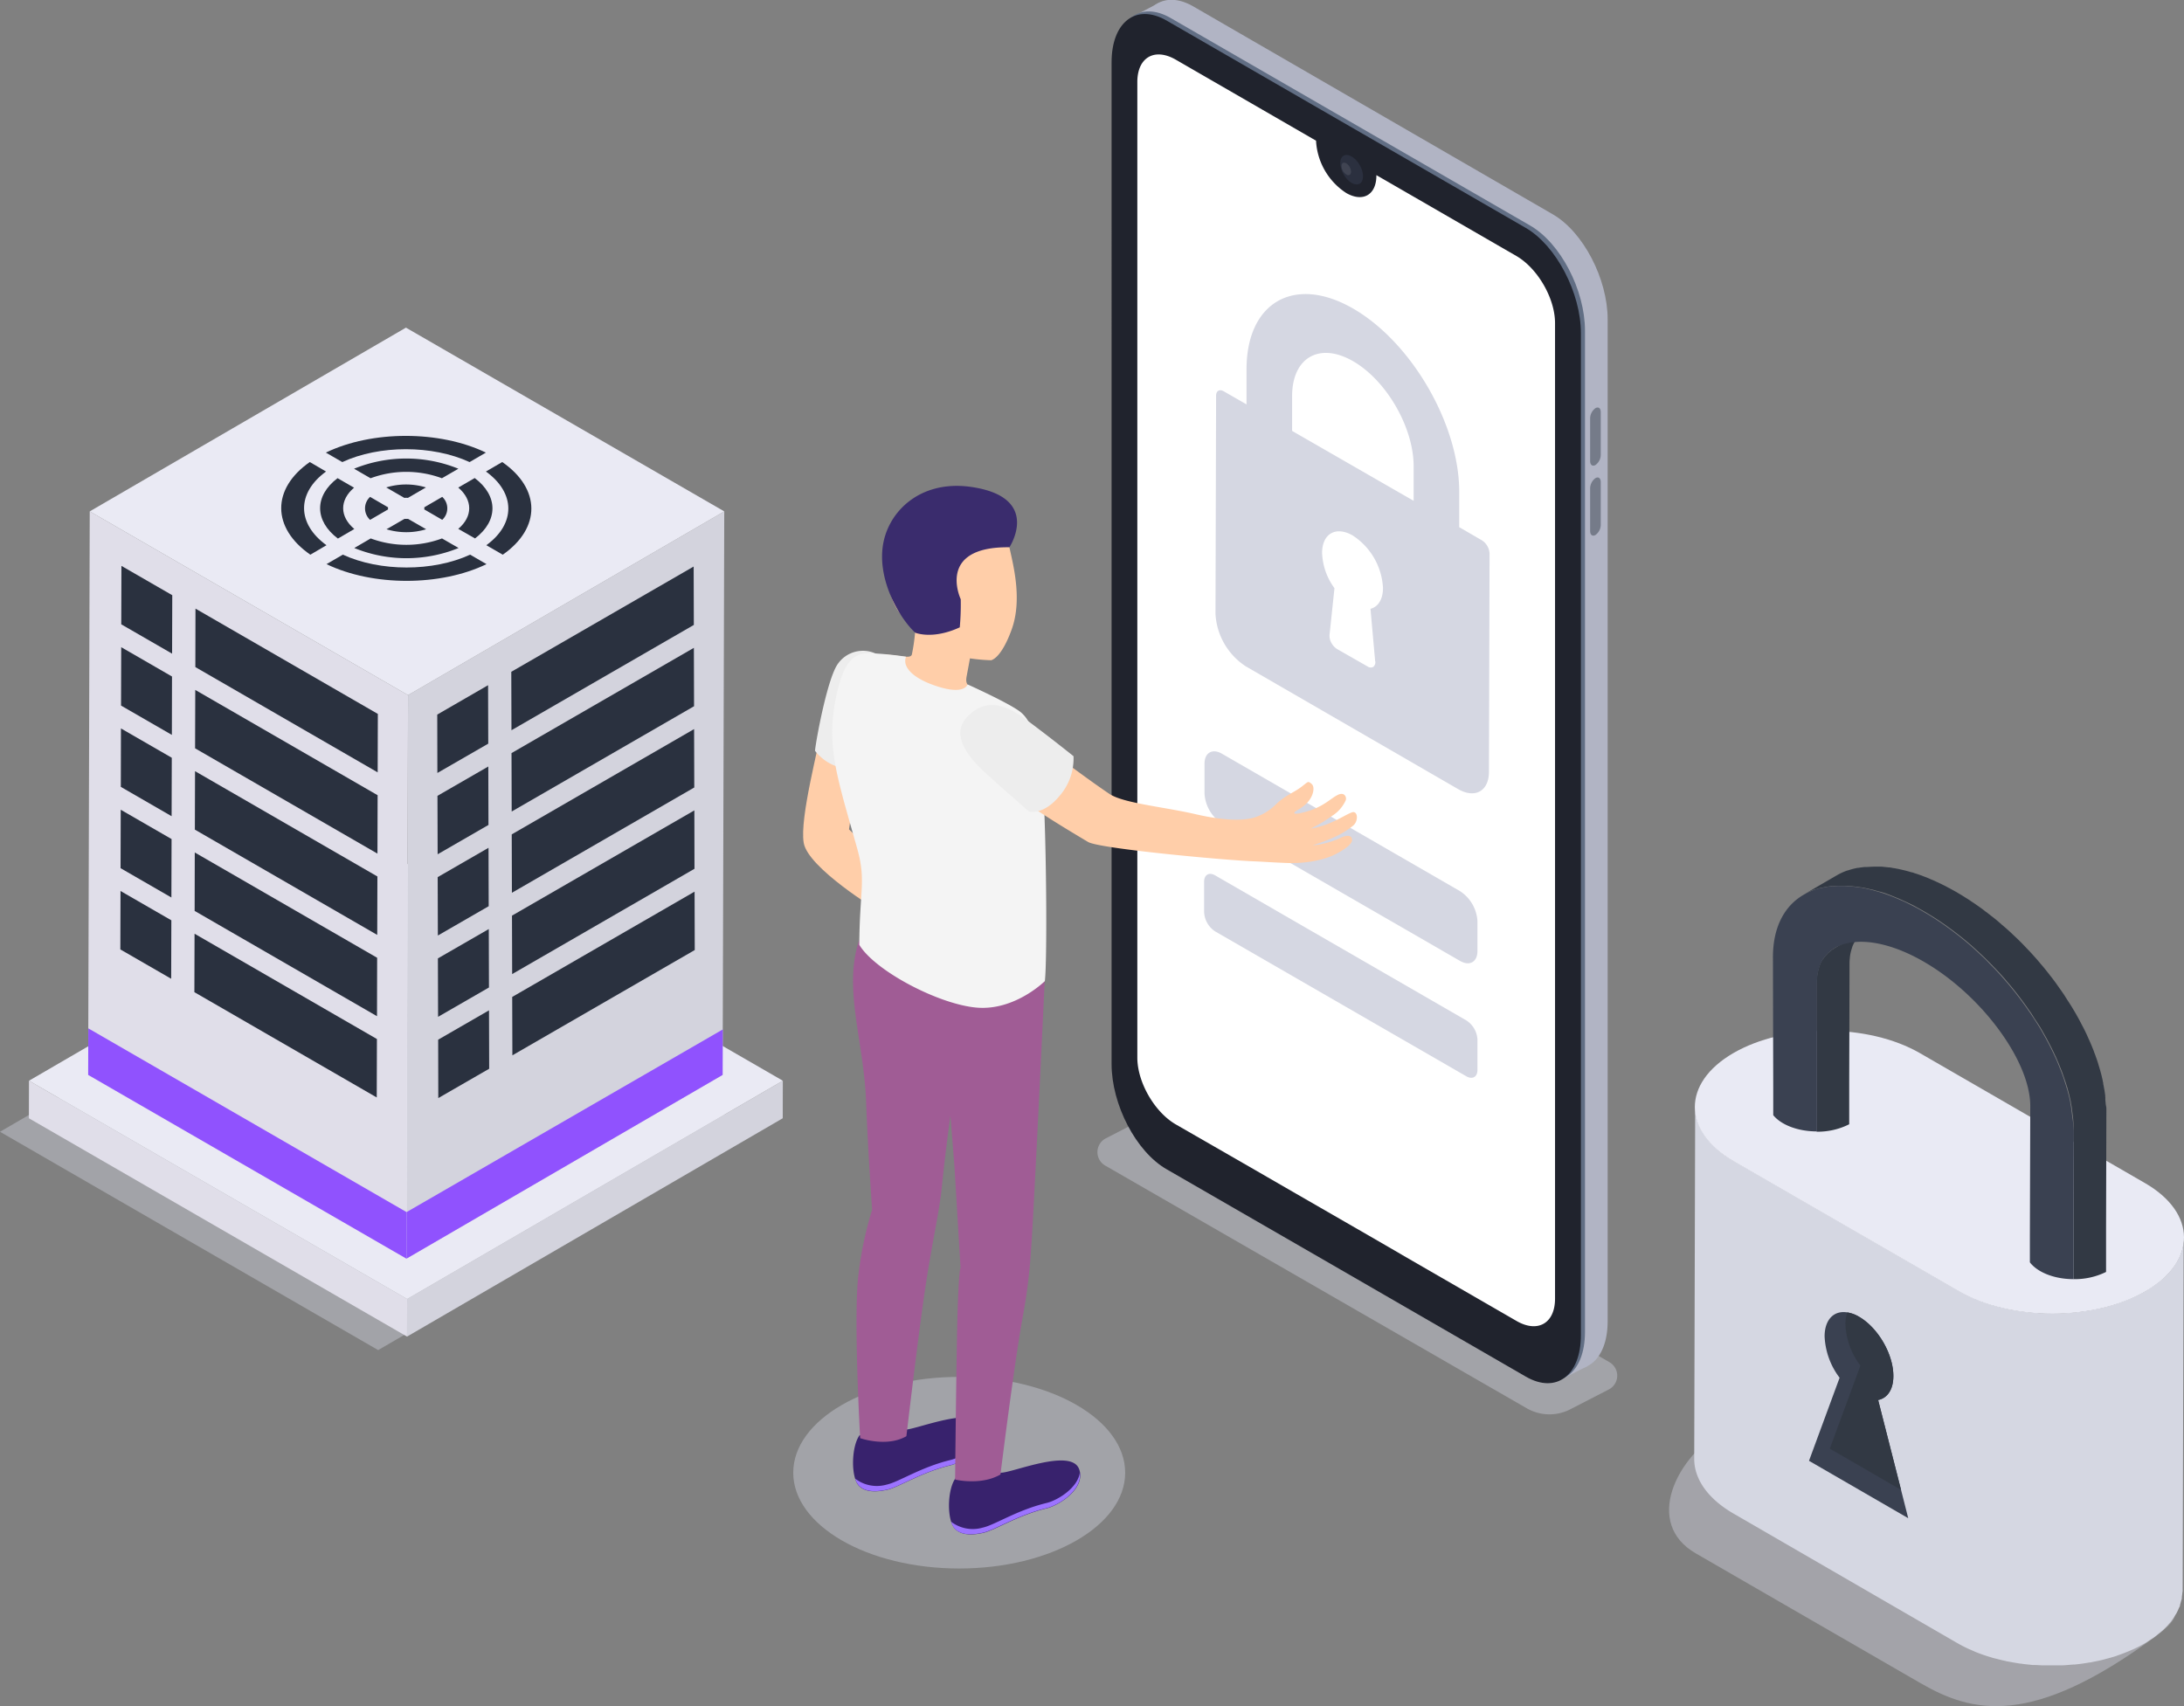 <?xml version="1.0" encoding="UTF-8"?> <svg xmlns="http://www.w3.org/2000/svg" viewBox="0 0 499.64 390.35"><rect x="0" y="0" width="499.64" height="390.35" fill="#808080" stroke="none"/><defs><style>.cls-1,.cls-24{fill:#d6d8e5;}.cls-1,.cls-23{opacity:0.4;}.cls-2{fill:#b1b4c4;}.cls-3{fill:#616e84;}.cls-4{fill:#20232d;}.cls-5,.cls-7{fill:#fff;}.cls-6{fill:#2b303f;}.cls-7{opacity:0.1;}.cls-8{fill:#757b89;}.cls-9{fill:#d3d3dd;}.cls-10{fill:#e0dee9;}.cls-11{fill:#eaeaf4;}.cls-12{fill:#2a313f;}.cls-13{fill:#9052fe;}.cls-14{isolation:isolate;}.cls-15{fill:#d5d7e2;}.cls-16{fill:#ffcea9;}.cls-17{fill:#ededed;}.cls-18{fill:#38226d;}.cls-19{fill:#9c73ff;}.cls-20{fill:#A05C95;}.cls-21{fill:#f4f4f4;}.cls-22{fill:#3a2c6d;}.cls-25{fill:#e9eaf4;}.cls-26{fill:#3a4151;}.cls-27{fill:#323944;}</style></defs><title>security_SVG</title><g id="Слой_2" data-name="Слой 2"><g id="Слой_1-2" data-name="Слой 1"><path class="cls-1" d="M349.27,322.2l-96.42-55.52a3.55,3.55,0,0,1,.14-6.24l12.13-6.26a3.59,3.59,0,0,1,3.41.08l99.66,57.39a3.56,3.56,0,0,1-.14,6.25l-8.8,4.53A10.4,10.4,0,0,1,349.27,322.2Z"></path><path class="cls-2" d="M355.18,311.75,273,264.31c-7-4-12.61-14.8-12.61-24.08V11c0-9.28,5.65-13.55,12.61-9.53L355.18,49c7,4,12.61,14.8,12.61,24.08v229.2C367.79,311.51,362.14,315.77,355.18,311.75Z"></path><polygon class="cls-2" points="356.59 315.88 363.1 312.59 356.86 301.89 356.59 315.88"></polygon><polygon class="cls-2" points="259.14 3.8 265.13 0.66 263.92 9.49 259.14 3.8"></polygon><path class="cls-3" d="M350,314.37l-82.17-47.44c-7-4-12.6-14.8-12.6-24.08V13.66c0-9.28,5.64-13.55,12.6-9.53L350,51.57c7,4,12.6,14.8,12.6,24.08v229.2C362.55,314.13,356.91,318.39,350,314.37Z"></path><path class="cls-4" d="M361.67,76.24V305.42c0,9.29-5.64,13.55-12.6,9.54l-32.22-18.61-10-5.78L266.9,267.52c-7-4-12.6-14.8-12.6-24.09V14.25C254.3,5,259.94.7,266.9,4.71l82.17,47.44C356,56.17,361.67,67,361.67,76.24Z"></path><path class="cls-5" d="M355.75,73.91V297.13c0,5.62-3.95,7.91-8.82,5.09l-25.69-14.83L319,286.08l-.76-.44-5.55-3.21-16.07-9.26h0l-6.67-3.85-2.68-1.55L269,257.26c-4.87-2.81-8.81-9.66-8.81-15.28V18.76c0-5.63,3.94-7.91,8.81-5.1l32.08,18.53v.09A15.21,15.21,0,0,0,308,44.17c3.8,2.17,6.88.41,6.88-4,0,0,0-.07,0-.1l32.08,18.53C351.8,61.44,355.75,68.28,355.75,73.91Z"></path><ellipse class="cls-6" cx="307.99" cy="38.67" rx="2.13" ry="3.68" transform="matrix(0.87, -0.5, 0.5, 0.87, 21.93, 159.18)"></ellipse><path class="cls-7" d="M308,39.93A2.43,2.43,0,0,1,306.9,38c0-.7.49-1,1.09-.63a2.4,2.4,0,0,1,1.09,1.89C309.08,40,308.59,40.28,308,39.93Z"></path><path class="cls-8" d="M365,106.39h0c-.67.39-1.22,0-1.22-.92V95.7A2.93,2.93,0,0,1,365,93.38h0c.67-.38,1.21,0,1.21.92v9.77A2.9,2.9,0,0,1,365,106.39Z"></path><path class="cls-8" d="M365,122.4h0c-.67.39-1.22,0-1.22-.91v-9.78a2.93,2.93,0,0,1,1.22-2.32h0c.67-.38,1.21,0,1.21.92v9.77A2.89,2.89,0,0,1,365,122.4Z"></path><polygon class="cls-1" points="172.46 258.94 86.51 308.89 0 258.94 85.95 208.99 172.46 258.94"></polygon><polygon class="cls-9" points="179.09 247.26 179.07 255.85 93.12 305.8 93.14 297.2 179.09 247.26"></polygon><polygon class="cls-10" points="93.14 297.2 93.12 305.8 6.61 255.85 6.63 247.26 93.14 297.2"></polygon><polygon class="cls-11" points="179.09 247.26 93.14 297.2 6.63 247.26 92.58 197.31 179.09 247.26"></polygon><polygon class="cls-9" points="165.69 117 165.32 245.93 92.98 287.97 93.35 159.04 165.69 117"></polygon><polygon class="cls-10" points="93.35 159.04 92.98 287.97 20.17 245.93 20.53 117 93.35 159.04"></polygon><polygon class="cls-11" points="165.69 117 93.35 159.04 20.53 117 92.87 74.96 165.69 117"></polygon><polygon class="cls-12" points="39.3 173.37 39.26 186.74 27.64 180.03 27.67 166.66 39.3 173.37"></polygon><polygon class="cls-12" points="39.35 154.78 39.32 168.14 27.69 161.43 27.73 148.07 39.35 154.78"></polygon><polygon class="cls-12" points="39.41 136.18 39.37 149.55 27.74 142.84 27.78 129.47 39.41 136.18"></polygon><polygon class="cls-12" points="86.28 219.13 86.25 232.5 44.53 208.41 44.56 195.04 86.28 219.13"></polygon><polygon class="cls-12" points="86.34 200.53 86.3 213.9 44.58 189.81 44.62 176.44 86.34 200.53"></polygon><polygon class="cls-12" points="86.39 181.94 86.35 195.3 44.63 171.21 44.67 157.85 86.39 181.94"></polygon><polygon class="cls-12" points="86.44 163.34 86.4 176.71 44.69 152.62 44.72 139.25 86.44 163.34"></polygon><polygon class="cls-12" points="39.2 210.56 39.16 223.93 27.53 217.22 27.57 203.85 39.2 210.56"></polygon><polygon class="cls-12" points="39.25 191.97 39.21 205.34 27.58 198.63 27.62 185.26 39.25 191.97"></polygon><polygon class="cls-12" points="86.23 237.72 86.19 251.09 44.47 227 44.51 213.63 86.23 237.72"></polygon><polygon class="cls-12" points="111.71 175.37 111.75 188.74 100.12 195.45 100.08 182.08 111.71 175.37"></polygon><polygon class="cls-12" points="111.66 156.77 111.7 170.14 100.06 176.85 100.03 163.49 111.66 156.77"></polygon><polygon class="cls-12" points="158.9 204 158.94 217.36 117.22 241.45 117.18 228.09 158.9 204"></polygon><polygon class="cls-12" points="158.85 185.41 158.88 198.77 117.17 222.86 117.13 209.49 158.85 185.41"></polygon><polygon class="cls-12" points="158.79 166.81 158.83 180.17 117.11 204.26 117.07 190.9 158.79 166.81"></polygon><polygon class="cls-12" points="158.74 148.22 158.78 161.58 117.06 185.67 117.02 172.3 158.74 148.22"></polygon><polygon class="cls-12" points="158.69 129.62 158.73 142.98 117.01 167.07 116.97 153.7 158.69 129.62"></polygon><polygon class="cls-12" points="111.87 231.16 111.91 244.52 100.27 251.23 100.24 237.87 111.87 231.16"></polygon><polygon class="cls-12" points="111.82 212.56 111.86 225.93 100.22 232.64 100.18 219.27 111.82 212.56"></polygon><polygon class="cls-12" points="111.76 193.97 111.8 207.33 100.17 214.04 100.13 200.68 111.76 193.97"></polygon><polygon class="cls-13" points="165.35 235.53 165.32 245.93 92.99 287.97 93.01 277.32 165.35 235.53"></polygon><polygon class="cls-13" points="93.01 277.32 92.98 287.97 20.17 245.93 20.2 235.28 93.01 277.32"></polygon><path class="cls-12" d="M92.53,118.71c.28,0,.55,0,.82,0l4.14,2.38a15.66,15.66,0,0,1-9.07,0Z"></path><g class="cls-14"><path class="cls-12" d="M74.55,103.55c10.55-5.1,26-5.1,36.61,0l-3.73,2.17c-8.52-3.93-20.66-3.93-29.12,0Z"></path><path class="cls-12" d="M81,107.24a31.68,31.68,0,0,1,23.86,0l-3.76,2.18a23.5,23.5,0,0,0-16.32,0Z"></path><path class="cls-12" d="M88.36,111.52a15.61,15.61,0,0,1,9.08,0l-4.11,2.39a5.89,5.89,0,0,0-.84,0Z"></path><path class="cls-12" d="M97.06,116.55a1.55,1.55,0,0,0,0-.48l4.11-2.39a3.55,3.55,0,0,1,0,5.25Z"></path><path class="cls-12" d="M104.84,121c3.35-2.83,3.33-6.61,0-9.45l3.76-2.18c5.39,4.06,5.42,9.76.07,13.82Z"></path><path class="cls-12" d="M81,111.58c-3.35,2.84-3.32,6.62.06,9.45l-3.76,2.19c-5.39-4.06-5.42-9.76-.08-13.82Z"></path><path class="cls-12" d="M111.26,124.74c6.75-4.91,6.7-11.95-.09-16.86l3.73-2.17c8.83,6.12,8.89,15.08.12,21.2Z"></path><path class="cls-12" d="M78.43,126.9c8.51,3.92,20.65,3.92,29.12,0l3.75,2.17c-10.54,5.1-26,5.1-36.6,0Z"></path></g><path class="cls-12" d="M74.59,107.88c-6.74,4.91-6.7,11.94.1,16.86L71,126.91c-8.84-6.12-8.89-15.08-.13-21.2Z"></path><path class="cls-12" d="M84.81,123.19a23.47,23.47,0,0,0,16.31,0l3.79,2.19a31.68,31.68,0,0,1-23.86,0Z"></path><path class="cls-12" d="M88.78,116.07a1.55,1.55,0,0,0,0,.48l-4.11,2.39a3.56,3.56,0,0,1,0-5.26Z"></path><path class="cls-15" d="M334,203.88a8.78,8.78,0,0,1,4,6.88l0,6.81c0,2.53-1.8,3.55-4,2.27l-54.44-31.42a8.78,8.78,0,0,1-4-6.88l0-6.81c0-2.53,1.81-3.55,4-2.28Z"></path><ellipse class="cls-1" cx="219.44" cy="336.94" rx="37.97" ry="21.92"></ellipse><g id="Men_2"><path class="cls-16" d="M188,166.22c-.45,3.92-5.13,20.84-4.13,26.63s17,15.5,17,15.5l2.22-9.93-8.86-8.67,2.4-16.43Z"></path><path class="cls-17" d="M200.35,149.54a7,7,0,0,0-8.9,2.69c-2.35,3.9-4.79,17.26-5,19.54,0,0,3.3,4.56,8.25,3.8Z"></path><path class="cls-18" d="M218.61,338.19A13.69,13.69,0,0,0,229,336.94c2.5.08,16-5.71,17.86-.85,1.61,4.26-4.25,8.2-7.38,9-6.83,1.65-11.88,5.06-14.63,5.64-2,.43-4.69.71-6.32-.89C216.53,347.87,216.7,340.73,218.61,338.19Z"></path><path class="cls-19" d="M224.8,349.51c2.75-.58,7.8-4,14.63-5.64,2.63-.64,7.15-3.51,7.6-6.93.61,3.92-4.68,7.4-7.6,8.11-6.83,1.65-11.88,5.06-14.63,5.64-2,.43-4.69.71-6.32-.89a4.05,4.05,0,0,1-.89-1.64A8.16,8.16,0,0,0,224.8,349.51Z"></path><path class="cls-18" d="M196.67,328.34A13.69,13.69,0,0,0,207,327.09c2.5.08,16-5.72,17.86-.85,1.61,4.26-4.24,8.2-7.37,9-6.84,1.65-11.89,5.06-14.64,5.64-2,.43-4.69.71-6.32-.9C194.59,338,194.76,330.88,196.67,328.34Z"></path><path class="cls-19" d="M202.86,339.66c2.75-.58,7.8-4,14.64-5.64,2.62-.64,7.14-3.51,7.59-6.93.61,3.92-4.67,7.4-7.59,8.11-6.84,1.65-11.89,5.06-14.64,5.64-2,.43-4.69.71-6.32-.9a3.94,3.94,0,0,1-.89-1.63A8.16,8.16,0,0,0,202.86,339.66Z"></path><path class="cls-20" d="M196.4,291.59a82.28,82.28,0,0,1,3.12-14.82s-.93-12.78-1.39-24.9c-.53-13.76-5.31-25.87-1.54-36.84L239,224.47s-2.57,54.84-3.13,61.48a124.15,124.15,0,0,1-1.91,15.4c-1.94,10.64-5.08,36-5.08,36-4.49,2.6-10.38,1.16-10.38,1.16s.32-32,.61-39.7c.35-9.36.64-8.65.64-8.65l-1.4-23.33-.92-11.61s-1.18,8.52-1.94,16.13c-.67,6.63-2.27,12.64-4.06,25-1.55,10.72-4.07,32.24-4.07,32.24-4.49,2.61-10.58.45-10.58.45S195.19,300.88,196.4,291.59Z"></path><path class="cls-16" d="M202.6,149.78c3.23.15,5.64,1,6,0a41,41,0,0,0,.74-5.05c-.37-.94-.69-1.95-.69-1.95-4.06-2.49-5.34-6.88-5.88-12-.91-8.73,3.81-16.37,12.54-17.29,8.21-.85,14.25,4.92,15.86,12.84.87,3.91,2.6,11.3.26,17.73-1.3,3.6-3,6.45-4.67,7a41.35,41.35,0,0,1-4.86-.43h0s-.44,2.42-.74,4-.18,2.38,2.92,4.29-4.69,5.83-9.77,5.45S203.55,161,202,157.66C200.23,154,200.38,149.67,202.6,149.78Z"></path><path class="cls-21" d="M207.28,150.25c-.9,2.24,1.38,5,7.45,6.88s6.61-.55,6.61-.55,8.9,4,11.8,6.08c3.65,2.55,5.26,9.92,5.75,22.36.57,14.4.62,35.76.14,39.45,0,0-6.81,6.78-15.52,6.07s-23.38-8.43-26.93-14.38c.09-12.63,1.57-14.68-.47-22-4.68-16.65-7.15-23.47-4.87-34.53,1.87-9.12,4.5-10.25,8.1-10.17A75.17,75.17,0,0,1,207.28,150.25Z"></path><path class="cls-16" d="M273.51,186.28c-7.19-1.67-16.54-2.5-19.73-4.66-7.72-5.23-14.07-10.5-18.75-13.2-5.52-3.19-7.72-2.51-10.7-1.44-3.5,1.27-3.77,5.42,2.21,10.41,7.08,5.89,12.68,9.47,22.39,15.25,2.54,1.51,30.78,4.15,38.26,4.44,2,.08,3.52.22,7.38.37s8.33-.6,11.17-2.12,3.63-2.52,3.57-3.23c-.07-.89-.89-1.12-2.27-.57a19.59,19.59,0,0,1-6.75,1.88s3.08-1,4.86-1.83a19.37,19.37,0,0,0,4.43-2.7c1.28-1.08,1.05-3.55-.35-3s-2.35,1.3-5,2.43a19.32,19.32,0,0,1-4.39,1.29,36,36,0,0,0,5-3,8.11,8.11,0,0,0,3-3.44c.33-.74-.25-2.12-1.9-1.24-1.49.78-3,2.4-6.1,3.46-2.23.76-3.91,1-3.73.55s1.52-.79,2.94-2.27,1.85-3.62,1-4.32-.71-.55-2.33.69-3.45,1.84-5.59,3.77a12.21,12.21,0,0,1-4.93,3.16C284.74,187.8,280.34,187.86,273.51,186.28Z"></path><path class="cls-17" d="M221.37,163.92c3.39-3.45,7.38-3.76,13.42.74s10.8,8.35,10.8,8.35a13,13,0,0,1-3.18,9.07c-3.73,4.54-7,3.6-7,3.6s-5.84-5.09-9.74-8.62S217.18,168.17,221.37,163.92Z"></path><path class="cls-22" d="M230.93,125.21s7.55-11.47-8.8-13.81c-11.79-1.68-19.37,5.89-20.24,14.12-.84,7.85,4,16,7.49,19.24,1.7.61,5.37,1,10.19-1.23a58.65,58.65,0,0,0,.22-6.43S214.05,125,230.93,125.21Z"></path></g><g class="cls-23"><path class="cls-24" d="M482,360.37c11.83,6.83,21.87,6.12,10.91,14.19-28.14,20.71-41.67,17.39-53.5,10.56l-51.48-29.73c-11.84-6.83-4.76-22,7-28.81s23.75-2.77,35.59,4.07Z"></path></g><path class="cls-15" d="M499.56,284c0,.31-.05.63-.11.95a7.85,7.85,0,0,1-.19.77c-.08.3-.15.6-.26.9s-.2.49-.31.74-.27.63-.44.94-.27.45-.4.67-.45.71-.71,1.05-.51.67-.8,1c-.07.07-.13.15-.2.23-.39.43-.82.84-1.27,1.25-.29.26-.61.51-.93.77s-.54.45-.84.66-.72.49-1.09.73-.74.5-1.15.73a30.42,30.42,0,0,1-2.85,1.45l-.86.36q-1.15.5-2.37.9c-.29.1-.58.21-.87.3-.51.16-1,.3-1.56.45s-.78.22-1.19.32-1.11.24-1.67.35c-.38.08-.75.17-1.14.23-1.13.2-2.28.36-3.43.48l-1.08.09c-.68.06-1.36.11-2,.14-.43,0-.87,0-1.31,0s-1.1,0-1.65,0-.93,0-1.39,0-1,0-1.53-.08l-1.4-.11-1.5-.17-1.35-.19-1.61-.28-1.25-.25c-.63-.14-1.25-.3-1.87-.46l-1-.28c-1.11-.33-2.19-.69-3.24-1.1-.52-.2-1-.42-1.52-.64-.26-.12-.53-.22-.78-.34-.76-.37-1.51-.75-2.22-1.16l-51.5-29.73c-5.95-3.44-8.92-7.95-8.91-12.46l-.22,80.59c0,4.51,3,9,8.91,12.45L447.91,376c.72.41,1.46.79,2.22,1.15.25.12.53.23.79.34.45.2.89.41,1.35.59l.16.06c1.05.41,2.13.77,3.24,1.09l.26.09.78.19c.62.16,1.24.32,1.87.46.17,0,.33.09.5.12l.76.13c.53.1,1.06.2,1.6.28l.64.11c.23,0,.47.05.71.08.5.07,1,.12,1.51.17l.71.08.68,0,1.53.08.77,0h3.09l.49,0c.69,0,1.36-.08,2-.13l.83-.06.25,0c1.16-.12,2.3-.28,3.44-.48l.16,0c.33-.06.64-.15,1-.21q.84-.16,1.68-.36l1.18-.32c.52-.14,1.05-.28,1.56-.44l.33-.1c.19-.06.35-.14.54-.2q1.21-.42,2.37-.9l.87-.37c1-.44,1.94-.92,2.85-1.44l.36-.22c.28-.17.52-.35.78-.52s.75-.47,1.09-.72.57-.45.84-.67.64-.5.93-.77l.19-.15c.38-.36.74-.72,1.08-1.09l.2-.24c.2-.23.41-.45.59-.68s.13-.21.21-.31c.26-.35.49-.7.71-1.06.09-.14.21-.29.29-.44a1.63,1.63,0,0,0,.11-.23,8.88,8.88,0,0,0,.44-.94c.08-.18.19-.36.26-.54s0-.13,0-.19c.11-.3.18-.61.26-.91a6.13,6.13,0,0,0,.18-.61c0-.05,0-.1,0-.16,0-.32.08-.63.1-.95s.07-.41.08-.62v-.27l.23-80.58A8.91,8.91,0,0,1,499.56,284Z"></path><path class="cls-25" d="M490.73,270.69c11.82,6.83,11.89,17.91.13,24.74s-30.89,6.84-42.72,0l-51.5-29.73c-11.82-6.83-11.89-17.91-.12-24.75s30.88-6.83,42.71,0Z"></path><path class="cls-26" d="M413.85,334.22l7-19a16.87,16.87,0,0,1-3.43-9.46c0-3.9,2.18-6,5.2-5.49a7.43,7.43,0,0,1,2.69,1c4.34,2.51,7.86,8.57,7.84,13.57,0,3.11-1.39,5.05-3.48,5.47l5.24,20.56,1.64,6.48Z"></path><path class="cls-27" d="M418.61,331.44l7-19a16.73,16.73,0,0,1-3.43-9.46,8.05,8.05,0,0,1,.44-2.71,7.43,7.43,0,0,1,2.69,1c4.34,2.51,7.86,8.57,7.84,13.57,0,3.11-1.39,5.05-3.48,5.47l5.24,20.56Z"></path><path class="cls-27" d="M427.18,212.53a9.63,9.63,0,0,0-1.35,1l-.22.2a7.37,7.37,0,0,0-1,1.25l-.27.44-.06.11a1.57,1.57,0,0,0-.14.25,7,7,0,0,0-.41.92s0,0,0,.06a9.73,9.73,0,0,0-.53,2.32v.09a9.36,9.36,0,0,0-.08,1.32l-.07,27,0,9.73a16,16,0,0,1-7.45,1.7l0-13.15,0-20.92a12.73,12.73,0,0,1,.19-2.11c0-.14.05-.29.09-.44a4.91,4.91,0,0,1,.15-.58s0-.06,0-.09a5.44,5.44,0,0,1,.19-.52.14.14,0,0,1,0-.09c.06-.14.11-.27.17-.4a1.51,1.51,0,0,1,.13-.33.75.75,0,0,0,.09-.15,5.29,5.29,0,0,1,.44-.77s0,0,.05,0a7.62,7.62,0,0,1,.48-.64c.18-.2.36-.4.55-.59a.68.68,0,0,1,.22-.2,6.93,6.93,0,0,1,.64-.53,3.29,3.29,0,0,1,.62-.4,1.73,1.73,0,0,1,.2-.15Z"></path><path class="cls-27" d="M481.88,253.53v.92l-.07,26.73,0,9.83a16.19,16.19,0,0,1-7.36,1.65h-.09l0-13.15.05-20.72a28.21,28.21,0,0,0-.18-3.28c-.06-.53-.13-1.08-.22-1.63,0-.07,0-.16,0-.24-.07-.42-.14-.86-.24-1.28a.57.57,0,0,0,0-.18c-.22-1.06-.48-2.14-.79-3.22,0-.15-.09-.28-.13-.42-.14-.48-.29-.94-.45-1.41s-.37-1.1-.57-1.65-.39-1-.59-1.5c-.25-.66-.55-1.32-.84-2a1,1,0,0,1-.09-.22s0-.05-.06-.09c-.53-1.17-1.11-2.36-1.75-3.53-.24-.48-.5-.94-.77-1.41-.35-.63-.7-1.25-1.08-1.87s-.85-1.3-1.27-1.94c-.2-.33-.4-.66-.62-1v0l-.22-.33a.91.91,0,0,0-.13-.16,77.73,77.73,0,0,0-4.9-6.45c-.11-.14-.24-.27-.35-.4-.81-1-1.63-1.89-2.49-2.78a3.55,3.55,0,0,0-.38-.4c-.44-.46-.88-.92-1.34-1.38s-1.06-1.06-1.61-1.57c-.83-.77-1.65-1.54-2.51-2.29q-2.22-1.92-4.56-3.64l-.91-.66a61.62,61.62,0,0,0-5.22-3.37c-.61-.35-1.19-.66-1.78-1s-1.32-.68-2-1c-.45-.22-.91-.42-1.35-.62l-.57-.26-.68-.27c-1.22-.51-2.43-1-3.62-1.32A.88.88,0,0,0,430,204l-.44-.11c-.2-.08-.4-.11-.58-.17s-.5-.15-.73-.2l-.06,0-.49-.11c-.44-.11-.85-.2-1.27-.27-.23-.06-.49-.09-.73-.13a.3.3,0,0,0-.13,0l-.89-.15h-.21a15.74,15.74,0,0,0-1.66-.15,9.55,9.55,0,0,0-1.06-.06h-.53a14.29,14.29,0,0,0-1.62.08h-.1l-.41,0a4,4,0,0,0-.51.06,3.17,3.17,0,0,0-.46.07h-.05c-.13,0-.26.06-.39.07h0c-.31.06-.62.11-.93.2a.48.48,0,0,0-.15,0,.57.57,0,0,0-.25.06,4.15,4.15,0,0,0-.66.2,3.8,3.8,0,0,0-.51.14s-.06,0-.08,0,0,0,0,0a9.38,9.38,0,0,0-1.08.44l-.13.05,0,0a7.24,7.24,0,0,0-.68.35,2.58,2.58,0,0,0-.44.22l7.47-4.34a14.35,14.35,0,0,1,2.35-1.08.15.15,0,0,1,.09,0h0a15,15,0,0,1,2-.55l.22-.06.25,0c.46-.09.94-.14,1.41-.2l.31,0h.1c.56,0,1.13-.07,1.73-.07H429c.46,0,.92,0,1.4,0h.07c.24,0,.49.06.73.07l.94.1h.09c.31,0,.62.11.95.15s.46.07.69.13h.08c.55.11,1.11.24,1.7.38a.07.07,0,0,1,0,0c.55.13,1.11.29,1.66.46a.16.16,0,0,1,.09,0,4.23,4.23,0,0,1,.57.19c.37.11.72.22,1.06.35a.77.77,0,0,1,.2.07,5.3,5.3,0,0,1,.7.26c.27.11.55.2.84.31a2.33,2.33,0,0,0,.33.14l.75.33c.22.09.44.17.66.28a3.8,3.8,0,0,1,.5.24,6.91,6.91,0,0,1,.78.36c.17.07.33.15.5.24s.46.22.67.33.52.27.77.42a2.12,2.12,0,0,1,.37.18l1.43.79c.14.09.29.16.42.26.64.36,1.26.75,1.88,1.15.32.18.63.4.94.6a5.52,5.52,0,0,0,.47.32l.48.32c.64.44,1.26.88,1.89,1.34l.58.46c.18.13.37.25.55.4s.51.39.77.61c.66.49,1.28,1,1.92,1.55l.2.18a3.59,3.59,0,0,1,.35.32c.44.36.88.73,1.32,1.13s.95.86,1.41,1.32a1.42,1.42,0,0,1,.25.24.36.36,0,0,1,.13.11q.88.83,1.71,1.68l.87.92c.13.12.26.27.39.4s.22.22.33.35c.49.53,1,1.1,1.48,1.64.24.26.46.54.68.79l.33.4c.13.15.27.3.38.44.5.59.95,1.16,1.41,1.74.17.22.33.44.51.66s.28.35.41.53l.53.7c.44.6.86,1.23,1.3,1.83l.49.71.13.19c.26.36.48.77.73,1.13.48.77,1,1.52,1.43,2.27l.17.28c.53.86,1,1.74,1.48,2.61,0,.08.07.15.11.22a2.43,2.43,0,0,1,.14.28c.22.42.44.82.65,1.24s.42.85.62,1.27c.11.23.2.47.31.69a1.28,1.28,0,0,1,.09.22c.06.11.11.24.17.35.18.4.34.79.51,1.19s.31.77.47,1.15c.08.2.15.41.22.61a.84.84,0,0,0,.08.2,3.31,3.31,0,0,0,.14.36c.13.41.28.79.41,1.18s.25.78.36,1.17c.06.18.11.36.17.55s0,.13.05.2a4,4,0,0,1,.13.42c.11.4.22.79.31,1.17s.18.75.26,1.12c0,.16.07.35.11.51a1,1,0,0,0,0,.17c0,.14.06.29.08.42.07.36.13.73.2,1.08s.09.69.15,1,0,.42.05.64a.3.3,0,0,1,0,.13,2.3,2.3,0,0,1,0,.26c0,.33.06.67.08,1S481.86,253.22,481.88,253.53Z"></path><path class="cls-26" d="M474.43,258.79l-.05,20.72,0,13.15c-4.47,0-8.29-1.6-10-3.85l0-5.47.09-30.32c0-10.25-11.13-25.37-24.37-33-5.95-3.44-11.49-4.88-15.8-4.48a11.1,11.1,0,0,0-4.41,1.26,1.73,1.73,0,0,0-.2.15,3.44,3.44,0,0,0-.62.4,4.5,4.5,0,0,0-.64.53.68.68,0,0,0-.22.2,3.43,3.43,0,0,0-.55.59,3.57,3.57,0,0,0-.48.64s0,0-.05,0a5.29,5.29,0,0,0-.44.77,2.09,2.09,0,0,0-.22.48,1.55,1.55,0,0,0-.17.4.14.14,0,0,0,0,.09,3.63,3.63,0,0,0-.2.61,4.91,4.91,0,0,0-.15.58,3.82,3.82,0,0,0-.09.44,12.73,12.73,0,0,0-.19,2.11l0,20.92,0,13.15c-4.41,0-8.22-1.52-10-3.72l0-5.73L405.6,219c0-7.12,2.82-12.08,7.5-14.55a7.24,7.24,0,0,1,.68-.35l0,0,.13-.05a9.38,9.38,0,0,1,1.08-.44s0,0,0,0a3.32,3.32,0,0,1,.59-.18,4.15,4.15,0,0,1,.66-.2.57.57,0,0,1,.25-.06.48.48,0,0,1,.15,0l.46-.1a3.94,3.94,0,0,1,.47-.1h0c.13,0,.26-.05.39-.07h.05a3.17,3.17,0,0,1,.46-.07,4,4,0,0,1,.51-.06,2.84,2.84,0,0,1,.51,0,14.29,14.29,0,0,1,1.62-.08h.53a9.55,9.55,0,0,1,1.06.06,15.74,15.74,0,0,1,1.66.15,10,10,0,0,1,1.1.16.3.3,0,0,1,.13,0c.24,0,.5.07.73.13.42.07.83.16,1.27.27s.84.2,1.28.33c.18.06.38.09.58.17l.59.16c1.19.37,2.4.81,3.62,1.32.43.16.83.35,1.25.53s.9.4,1.35.62l1.18.59c.25.14.53.27.78.4.59.33,1.17.64,1.78,1a61.62,61.62,0,0,1,5.22,3.37l.91.66q2.34,1.72,4.56,3.64c.86.75,1.68,1.52,2.51,2.29.55.51,1.08,1,1.61,1.57s.9.92,1.34,1.38a3.55,3.55,0,0,1,.38.4c.86.89,1.68,1.83,2.49,2.78.11.13.24.26.35.4a77.73,77.73,0,0,1,4.9,6.45,4.34,4.34,0,0,1,.35.49v0c.66,1,1.28,1.94,1.89,2.93.38.62.73,1.24,1.08,1.87.27.47.53.93.77,1.41.64,1.17,1.22,2.36,1.75,3.53.06.11.11.22.15.31.29.66.59,1.32.84,2,.2.49.4,1,.59,1.5s.4,1.1.57,1.65.31.93.45,1.41c0,.14.09.27.13.42.31,1.08.59,2.16.79,3.22a.57.57,0,0,1,0,.18c.1.42.17.86.24,1.28,0,.08,0,.17,0,.24.09.55.16,1.08.22,1.63A28.21,28.21,0,0,1,474.43,258.79Z"></path><path class="cls-15" d="M339.05,123.64a3.83,3.83,0,0,1,1.72,3l-.14,49.93c0,4.4-3.14,6.19-7,4L285,152.45a15.32,15.32,0,0,1-6.93-12l.14-49.93c0-1.1.79-1.55,1.74-1l5.22,3,0-8c0-15.42,11-21.66,24.41-13.91s24.3,26.59,24.25,42l0,8Zm-15.65-9,0-8c0-8.82-6.19-19.58-13.85-24s-13.93-.86-13.95,7.95l0,8,27.81,16m-8.81,36.7-1.07-12c1.79-.46,2.86-2.2,2.86-4.78a15.27,15.27,0,0,0-6.93-12c-3.83-2.21-7-.43-7,4a14.5,14.5,0,0,0,2.83,8.06l-1.13,10.7a3.29,3.29,0,0,0,.42,1.8,3.75,3.75,0,0,0,1.3,1.42l7,4a1.21,1.21,0,0,0,1.3.08,1.39,1.39,0,0,0,.44-1.3"></path><path class="cls-15" d="M335.42,233.44A5.56,5.56,0,0,1,338,237.8l0,7c0,1.6-1.15,2.25-2.54,1.45L278,213.1a5.59,5.59,0,0,1-2.53-4.37l0-7c0-1.61,1.15-2.25,2.54-1.44Z"></path></g></g></svg> 